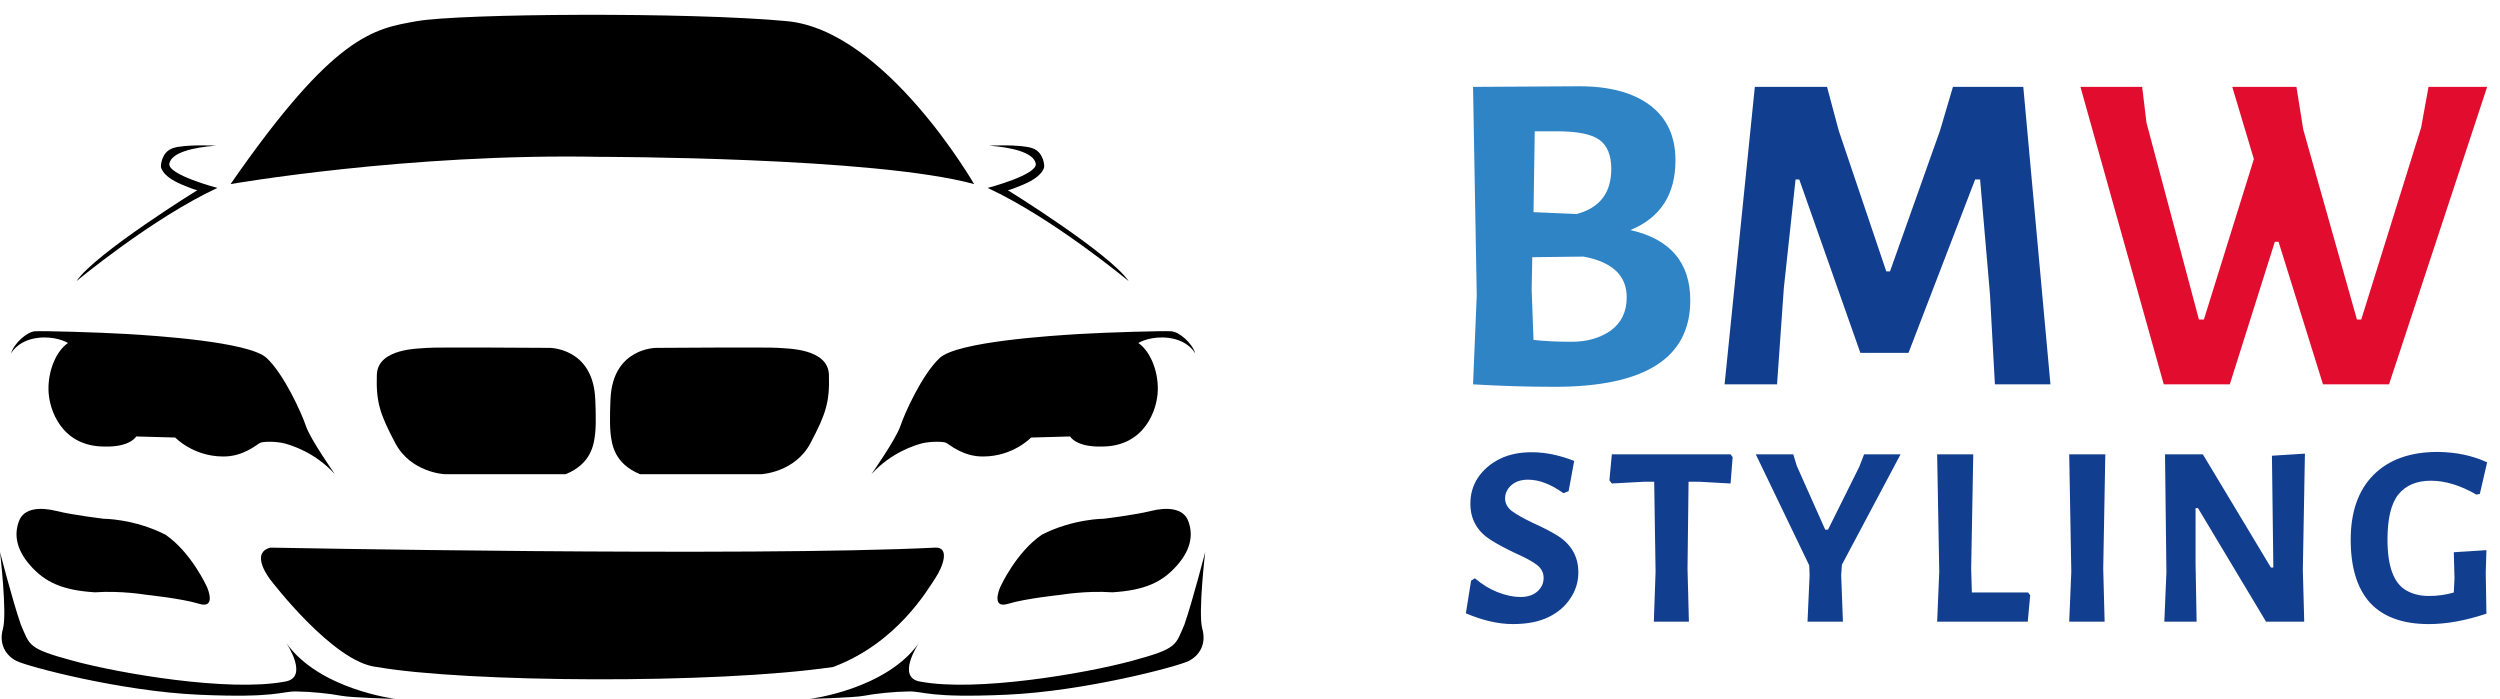 <?xml version="1.0" encoding="utf-8"?>
<!-- Generator: Adobe Illustrator 17.0.0, SVG Export Plug-In . SVG Version: 6.00 Build 0)  -->
<!DOCTYPE svg PUBLIC "-//W3C//DTD SVG 1.1//EN" "http://www.w3.org/Graphics/SVG/1.1/DTD/svg11.dtd">
<svg version="1.1" id="Layer_1" xmlns="http://www.w3.org/2000/svg" xmlns:xlink="http://www.w3.org/1999/xlink" x="0px" y="0px"
	 width="242.294px" height="67.732px" viewBox="16.706 17.75 242.294 67.732" enable-background="new 16.706 17.75 242.294 67.732"
	 xml:space="preserve">
<path d="M74.394,56.378c0,0,0.119,2.218,0,3.328c-0.119,1.109-0.357,2.971-2.859,4.001H59.78c0,0-3.256-0.158-4.765-3.011
	c-1.509-2.852-1.867-4.001-1.787-6.616c0.079-2.615,4.13-2.535,4.885-2.615c0.755-0.079,11.834,0,11.834,0
	S74.156,51.426,74.394,56.378z"/>
<path d="M75.877,56.378c0,0-0.119,2.218,0,3.328c0.119,1.109,0.357,2.971,2.859,4.001h11.755c0,0,3.256-0.158,4.765-3.011
	c1.509-2.852,1.866-4.001,1.787-6.616c-0.079-2.615-4.13-2.535-4.885-2.615s-11.834,0-11.834,0S76.115,51.426,75.877,56.378z"/>
<path d="M49.164,63.707c0,0-2.383-3.394-2.806-4.661c-0.424-1.268-2.118-5.018-3.812-6.602c-1.694-1.585-10.908-2.166-13.555-2.324
	c-2.648-0.159-8.154-0.317-8.896-0.264c-0.741,0.053-2.012,1.109-2.33,2.166c0,0,0.53-1.056,2.065-1.426
	c1.535-0.37,2.912,0.066,3.468,0.396c-1.112,0.753-1.933,2.615-1.893,4.556c0.04,1.941,1.284,5.454,5.375,5.48
	c2.568,0.079,3.124-0.977,3.124-0.977l3.786,0.105c0,0,1.721,1.822,4.607,1.836c1.972,0.04,3.322-1.175,3.614-1.321
	c0.291-0.145,1.562-0.159,2.423,0.066C44.963,60.921,47.231,61.581,49.164,63.707z"/>
<path d="M101.16,63.707c0,0,2.383-3.394,2.806-4.661c0.424-1.268,2.119-5.018,3.813-6.602c1.694-1.585,10.907-2.166,13.555-2.324
	c2.648-0.159,8.154-0.317,8.896-0.264c0.741,0.053,2.011,1.109,2.329,2.166c0,0-0.529-1.056-2.065-1.426
	c-1.535-0.37-2.912,0.066-3.468,0.396c1.112,0.753,1.932,2.615,1.893,4.556c-0.04,1.941-1.284,5.454-5.375,5.48
	c-2.568,0.079-3.124-0.977-3.124-0.977l-3.786,0.105c0,0-1.721,1.822-4.606,1.836c-1.973,0.04-3.323-1.175-3.614-1.321
	c-0.291-0.145-1.562-0.159-2.423,0.066C105.361,60.921,103.093,61.581,101.16,63.707z"/>
<path d="M24.119,44.995c0,0,7.333-6.101,13.661-9.032c0,0-4.845-1.268-4.66-2.351c0.185-1.083,2.33-1.585,4.527-1.743
	c0,0-3.018-0.158-4.183,0.238c-1.165,0.396-1.165,1.769-1.165,1.769s0,0.898,1.986,1.743c1.986,0.845,1.642,0.502,1.642,0.502
	S25.972,42.275,24.119,44.995z"/>
<path d="M126.091,44.995c0,0-7.333-6.101-13.661-9.032c0,0,4.845-1.268,4.66-2.351c-0.186-1.083-2.33-1.585-4.528-1.743
	c0,0,3.019-0.158,4.184,0.238c1.165,0.396,1.165,1.769,1.165,1.769s0,0.898-1.986,1.743s-1.642,0.502-1.642,0.502
	S124.238,42.275,126.091,44.995z"/>
<path d="M36.747,74.601c0,0-1.509-3.328-4.011-5.031c-3.018-1.545-5.997-1.545-5.997-1.545s-2.978-0.356-4.567-0.753
	c-1.589-0.396-3.137-0.277-3.614,0.951c-0.477,1.228-0.357,2.694,1.072,4.318c1.43,1.624,3.097,2.416,6.274,2.615
	c2.522-0.178,4.964,0.238,4.964,0.238s3.455,0.357,5.123,0.872S36.865,74.845,36.747,74.601z"/>
<path d="M113.671,74.601c0,0,1.509-3.328,4.011-5.031c3.018-1.545,5.996-1.545,5.996-1.545s2.979-0.356,4.567-0.753
	c1.589-0.396,3.137-0.277,3.614,0.951c0.476,1.228,0.357,2.694-1.072,4.318c-1.43,1.624-3.098,2.416-6.275,2.615
	c-2.522-0.178-4.964,0.238-4.964,0.238s-3.455,0.357-5.123,0.872S113.553,74.845,113.671,74.601z"/>
<path d="M55.015,85.482c0,0-7.36-0.898-10.563-5.414c0,0,2.303,3.407-0.185,3.75c-5.427,1.004-15.911-0.792-20.412-2.007
	c-4.501-1.215-4.236-1.479-5.136-3.539c-0.798-2.311-2.012-7.025-2.012-7.025s0.702,5.969,0.285,7.434
	c-0.417,1.466,0.252,2.595,1.317,3.13c1.066,0.535,10.08,2.932,17.646,3.269c7.565,0.337,7.982-0.337,9.471-0.317
	c1.489,0.02,3.316,0.218,4.329,0.416C50.765,85.376,55.015,85.482,55.015,85.482z"/>
<path d="M95.203,85.482c0,0,7.36-0.898,10.564-5.414c0,0-2.303,3.407,0.185,3.75c5.427,1.004,15.911-0.792,20.412-2.007
	c4.501-1.215,4.236-1.479,5.136-3.539c0.798-2.311,2.012-7.025,2.012-7.025s-0.701,5.969-0.284,7.434
	c0.416,1.466-0.252,2.595-1.318,3.13c-1.065,0.535-10.08,2.932-17.645,3.269c-7.565,0.337-7.982-0.337-9.472-0.317
	c-1.489,0.02-3.316,0.218-4.328,0.416C99.452,85.376,95.203,85.482,95.203,85.482z"/>
<path d="M42.916,70.824c0,0,46.331,0.898,64.439,0c1.43-0.053,0.741,1.849,0,2.958c-0.741,1.109-3.706,6.286-9.901,8.61
	c-11.496,1.685-35.685,1.499-44.236,0c-4.212-0.423-10.302-8.451-10.302-8.451S40.85,71.352,42.916,70.824z"/>
<path d="M74.844,32.952c0,0,26.687,0,36.271,2.641c0,0-8.578-14.895-18.135-15.793c-9.557-0.898-31.69-0.739-35.873,0
	c-4.183,0.739-7.995,1.268-18.056,15.793C39.05,35.593,56.259,32.582,74.844,32.952z"/>
<path fill="#2F84C5" d="M179.088,33.288c0,3.31-1.456,5.563-4.367,6.759c3.868,0.877,5.802,3.15,5.802,6.819
	c0,5.583-4.386,8.374-13.159,8.374c-2.552,0-5.183-0.08-7.895-0.239l0.359-8.613l-0.359-20.217l10.288-0.06
	c2.951,0,5.244,0.618,6.879,1.854C178.27,29.201,179.088,30.975,179.088,33.288z M172.867,34.125c0-1.316-0.379-2.253-1.136-2.811
	c-0.758-0.558-2.114-0.837-4.067-0.837h-2.214l-0.119,7.835l4.187,0.18C171.751,37.894,172.867,36.438,172.867,34.125z
	 M169.039,50.873c1.476,0,2.732-0.359,3.768-1.077c1.037-0.758,1.556-1.834,1.556-3.23c0-2.113-1.396-3.429-4.187-3.948l-4.965,0.06
	l-0.06,3.17l0.18,4.845C166.368,50.813,167.604,50.873,169.039,50.873z"/>
<path fill="#123E8F" d="M210.047,55l-0.479-8.733l-0.957-11.125h-0.478l-6.46,16.807h-4.665l-5.922-16.807h-0.359l-1.136,10.527
	L188.933,55h-5.084l2.931-28.83h6.998l1.136,4.247l4.606,13.637h0.359l4.845-13.637l1.256-4.247h6.818L215.43,55H210.047z"/>
<path fill="#E20D2E" d="M241.844,55l-4.307-13.817h-0.358L232.812,55h-6.4l-8.075-28.83h5.982l0.418,3.469l5.084,19.08h0.479
	l4.845-15.551l-2.094-6.998h6.221l0.658,4.127l5.204,18.422h0.418l5.802-18.602l0.718-3.948h5.682L248.244,55H241.844z"/>
<path fill="#123E8F" d="M168.228,65.551c-1.211-0.875-2.355-1.312-3.432-1.312c-0.673,0-1.211,0.179-1.615,0.538
	c-0.403,0.359-0.605,0.785-0.605,1.278c0,0.471,0.213,0.875,0.639,1.211c0.449,0.336,1.144,0.729,2.086,1.178
	c0.942,0.426,1.705,0.819,2.288,1.177c1.39,0.852,2.086,2.052,2.086,3.6c0,0.92-0.258,1.761-0.774,2.523
	c-0.494,0.763-1.2,1.368-2.12,1.817c-0.919,0.449-2.074,0.673-3.465,0.673c-1.391,0-2.905-0.348-4.542-1.043l0.505-3.163l0.37-0.235
	c0.672,0.583,1.401,1.032,2.187,1.346c0.807,0.314,1.547,0.471,2.22,0.471c0.695,0,1.245-0.179,1.649-0.538
	c0.403-0.359,0.605-0.796,0.605-1.312c0-0.516-0.224-0.942-0.673-1.278c-0.448-0.336-1.155-0.718-2.119-1.144
	c-0.942-0.449-1.694-0.852-2.254-1.211c-1.369-0.83-2.053-2.019-2.053-3.566c0-0.942,0.247-1.783,0.74-2.523
	c0.516-0.763,1.223-1.368,2.12-1.817c0.92-0.449,2.008-0.662,3.264-0.639c1.256,0.022,2.568,0.303,3.936,0.841l-0.538,2.927
	L168.228,65.551z M184.428,64.609l-3.028-0.168h-1.043l-0.101,8.411L180.39,78h-3.398l0.168-4.845l-0.134-8.714h-1.009l-3.096,0.168
	l-0.235-0.303l0.235-2.523h11.507l0.202,0.269L184.428,64.609z M195.318,78h-3.432l0.202-4.508l-0.034-0.942l-5.181-10.766h3.633
	l0.337,1.11l2.759,6.191h0.269l3.028-6.09l0.471-1.211h3.533l-5.686,10.699l-0.068,1.009L195.318,78z M213.231,78h-8.781
	l0.202-4.845l-0.202-11.372h3.499l-0.202,11.069l0.067,2.321h5.451l0.202,0.269L213.231,78z M220.681,78h-3.432l0.202-4.845
	l-0.202-11.372h3.499l-0.202,11.069L220.681,78z M240.026,78h-3.701l-6.594-11.002h-0.236v5.383L229.596,78h-3.129l0.202-4.778
	l-0.135-11.439h3.668l6.594,10.968h0.236l-0.135-10.834l3.196-0.202l-0.202,11.271L240.026,78z M256.709,65.686
	c-1.547-0.897-3.016-1.346-4.407-1.346c-1.391,0-2.445,0.449-3.163,1.346c-0.695,0.875-1.043,2.333-1.043,4.374
	c0,2.579,0.606,4.217,1.817,4.912c0.628,0.359,1.357,0.538,2.187,0.538c0.852,0,1.66-0.112,2.423-0.337l0.067-1.379l-0.067-2.523
	l3.162-0.202l-0.067,2.187l0.067,3.97c-2.019,0.673-3.88,1.009-5.585,1.009c-2.512,0-4.407-0.684-5.686-2.052
	c-1.256-1.391-1.884-3.432-1.884-6.123c0-2.692,0.729-4.778,2.187-6.258c1.48-1.503,3.566-2.254,6.258-2.254
	c1.772,0.022,3.364,0.359,4.777,1.009l-0.706,3.062L256.709,65.686z"/>
</svg>
